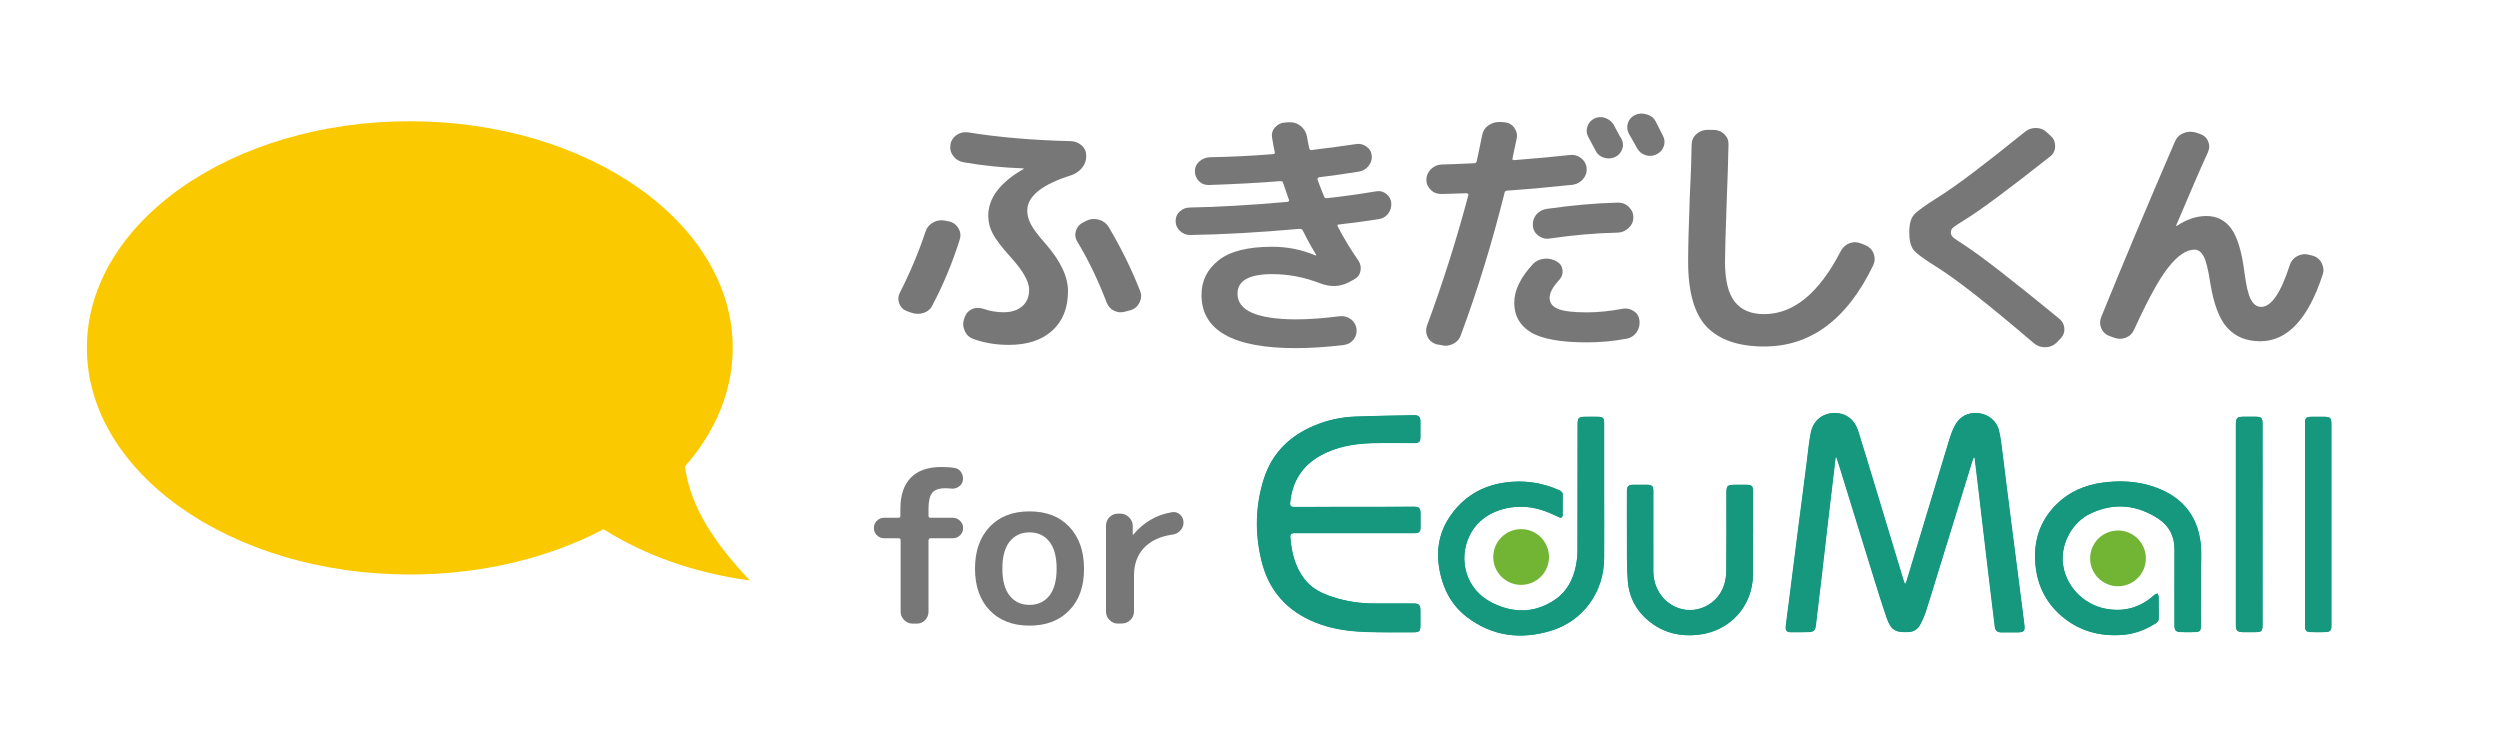 <?xml version="1.0" encoding="utf-8"?>
<!-- Generator: Adobe Illustrator 26.3.1, SVG Export Plug-In . SVG Version: 6.00 Build 0)  -->
<svg version="1.1" id="レイヤー_1" xmlns="http://www.w3.org/2000/svg" xmlns:xlink="http://www.w3.org/1999/xlink" x="0px"
	 y="0px" viewBox="0 0 200 60" style="enable-background:new 0 0 200 60;" xml:space="preserve">
<style type="text/css">
	.st0{fill:#FAC900;}
	.st1{fill:#777777;}
	.st2{fill:#15987E;}
	.st3{fill:#72B534;}
</style>
<path class="st0" d="M59.99,46.44c-2.64-2.81-4.76-5.75-5.19-9.13c2.42-2.76,3.82-6.01,3.82-9.48c0-10.01-11.57-18.13-25.84-18.13
	S6.95,17.82,6.95,27.83s11.57,18.13,25.84,18.13c5.81,0,11.18-1.35,15.49-3.62C51.65,44.45,55.55,45.83,59.99,46.44z"/>
<g>
	<g>
		<path class="st1" d="M72.58,24.9c-0.31-0.11-0.52-0.31-0.64-0.62c-0.11-0.3-0.09-0.6,0.06-0.89c0.82-1.61,1.5-3.23,2.04-4.86
			c0.11-0.33,0.32-0.58,0.62-0.74c0.3-0.16,0.61-0.21,0.94-0.14l0.3,0.06c0.34,0.07,0.59,0.25,0.77,0.54
			c0.17,0.29,0.21,0.59,0.11,0.91c-0.58,1.85-1.31,3.6-2.17,5.23c-0.14,0.31-0.38,0.53-0.72,0.64c-0.34,0.11-0.67,0.1-1-0.02
			L72.58,24.9z M76.03,11.56c0.06-0.31,0.22-0.57,0.5-0.76c0.28-0.19,0.58-0.26,0.92-0.21c2.48,0.4,5.21,0.63,8.19,0.7
			c0.36,0.01,0.65,0.13,0.9,0.35c0.24,0.22,0.36,0.5,0.36,0.84c0,0.36-0.11,0.67-0.33,0.94c-0.22,0.27-0.5,0.46-0.84,0.59
			c-2.37,0.74-3.55,1.69-3.55,2.84c0,0.36,0.1,0.72,0.29,1.09c0.19,0.37,0.57,0.88,1.14,1.52c1.22,1.39,1.83,2.66,1.83,3.83
			c0,1.34-0.42,2.4-1.26,3.16c-0.84,0.76-1.99,1.14-3.47,1.14c-1.04,0-1.98-0.16-2.83-0.47c-0.34-0.12-0.58-0.35-0.71-0.67
			c-0.14-0.32-0.15-0.65-0.03-0.98l0.04-0.1c0.1-0.3,0.29-0.51,0.58-0.64s0.6-0.13,0.93-0.02c0.52,0.18,1.06,0.27,1.6,0.27
			c0.62,0,1.12-0.16,1.49-0.48c0.37-0.32,0.55-0.77,0.55-1.33c0-0.66-0.51-1.54-1.53-2.66c-0.67-0.74-1.12-1.34-1.37-1.8
			c-0.25-0.46-0.37-0.94-0.37-1.45c0-1.41,0.94-2.66,2.81-3.73c0.01,0,0.02-0.01,0.02-0.04c0-0.01-0.01-0.02-0.04-0.02
			c-1.65-0.06-3.23-0.22-4.77-0.49c-0.34-0.06-0.61-0.22-0.82-0.5c-0.21-0.28-0.28-0.58-0.22-0.9L76.03,11.56L76.03,11.56z
			 M86.93,17.65c0.32-0.15,0.66-0.17,1-0.07c0.34,0.1,0.6,0.3,0.77,0.59c0.98,1.65,1.82,3.35,2.51,5.11
			c0.12,0.31,0.1,0.62-0.05,0.93c-0.15,0.3-0.38,0.5-0.69,0.6l-0.38,0.1c-0.33,0.11-0.64,0.1-0.94-0.04
			c-0.3-0.14-0.5-0.36-0.62-0.68c-0.7-1.81-1.48-3.44-2.36-4.88c-0.15-0.26-0.19-0.55-0.09-0.85c0.09-0.31,0.29-0.53,0.58-0.67
			L86.93,17.65z"/>
		<path class="st1" d="M95.22,18.8c-0.33,0-0.6-0.11-0.83-0.33c-0.23-0.22-0.34-0.48-0.34-0.79c0-0.31,0.11-0.57,0.34-0.77
			c0.23-0.21,0.5-0.31,0.83-0.31c2.23-0.04,4.82-0.19,7.77-0.45c0.04,0,0.08-0.02,0.11-0.05c0.03-0.04,0.04-0.07,0.02-0.11
			c-0.07-0.19-0.23-0.64-0.47-1.36c-0.01-0.1-0.09-0.14-0.23-0.14c-1.72,0.14-3.62,0.24-5.7,0.31c-0.32,0.01-0.59-0.09-0.81-0.31
			c-0.21-0.22-0.32-0.49-0.32-0.8c0-0.3,0.12-0.56,0.35-0.77s0.51-0.32,0.82-0.34c1.66-0.03,3.36-0.11,5.09-0.25
			c0.11,0,0.16-0.06,0.13-0.19c-0.07-0.26-0.14-0.63-0.21-1.11c-0.06-0.33,0.02-0.61,0.24-0.85c0.22-0.24,0.49-0.37,0.82-0.38
			l0.32-0.02c0.36-0.01,0.66,0.09,0.93,0.32c0.26,0.23,0.42,0.5,0.48,0.83c0.01,0.1,0.03,0.2,0.05,0.3c0.02,0.1,0.05,0.22,0.07,0.34
			c0.03,0.12,0.05,0.22,0.06,0.29c0.03,0.12,0.1,0.17,0.21,0.14c1.46-0.18,2.63-0.34,3.51-0.47c0.31-0.06,0.59,0.01,0.85,0.19
			c0.26,0.18,0.4,0.42,0.43,0.72c0.03,0.31-0.06,0.6-0.26,0.84c-0.2,0.25-0.46,0.4-0.77,0.45c-0.98,0.16-2.04,0.31-3.17,0.45
			c-0.12,0.03-0.16,0.1-0.13,0.21c0.06,0.18,0.23,0.62,0.51,1.32c0.04,0.12,0.13,0.17,0.26,0.14c1.06-0.11,2.36-0.29,3.89-0.54
			c0.31-0.06,0.59,0.01,0.83,0.2c0.24,0.19,0.37,0.42,0.4,0.71c0.03,0.31-0.05,0.6-0.23,0.85c-0.18,0.25-0.44,0.41-0.77,0.46
			c-1.04,0.16-2.1,0.31-3.19,0.43c-0.12,0-0.14,0.06-0.09,0.16c0.47,0.91,1.02,1.82,1.66,2.74c0.17,0.26,0.22,0.55,0.15,0.85
			c-0.07,0.31-0.26,0.53-0.55,0.67l-0.43,0.23c-0.68,0.34-1.42,0.36-2.23,0.06c-1.24-0.49-2.52-0.74-3.85-0.74
			c-1.84,0-2.77,0.52-2.77,1.56c0,1.36,1.55,2.04,4.64,2.06c1.01,0,2.18-0.08,3.51-0.25c0.34-0.04,0.64,0.04,0.91,0.23
			c0.26,0.19,0.41,0.45,0.46,0.76c0.04,0.33-0.04,0.62-0.23,0.87c-0.2,0.25-0.46,0.4-0.79,0.44c-1.33,0.16-2.62,0.25-3.85,0.25
			c-5.02,0-7.53-1.42-7.53-4.26c0-1.13,0.46-2.05,1.37-2.77c0.91-0.72,2.34-1.08,4.29-1.08c1.21,0,2.36,0.23,3.47,0.7h0.04v-0.06
			c-0.34-0.55-0.7-1.19-1.06-1.93c-0.04-0.1-0.14-0.14-0.3-0.14C100.68,18.6,97.78,18.76,95.22,18.8z"/>
		<path class="st1" d="M114.93,27.55c-0.32-0.1-0.56-0.28-0.71-0.57c-0.15-0.28-0.17-0.58-0.07-0.9c1.32-3.58,2.42-7.07,3.32-10.48
			c0.01-0.04,0-0.08-0.04-0.1c-0.04-0.03-0.08-0.04-0.13-0.04l-1.96,0.06c-0.34,0.01-0.63-0.09-0.87-0.32s-0.36-0.5-0.36-0.82
			s0.12-0.6,0.36-0.84c0.24-0.24,0.53-0.37,0.87-0.38c0.57-0.01,1.43-0.05,2.6-0.1c0.11,0,0.19-0.07,0.21-0.21
			c0.06-0.25,0.13-0.6,0.22-1.06c0.09-0.46,0.16-0.78,0.2-0.96c0.06-0.34,0.23-0.61,0.52-0.81c0.29-0.2,0.61-0.28,0.97-0.26
			l0.28,0.02c0.34,0.03,0.61,0.17,0.8,0.44c0.19,0.27,0.26,0.55,0.2,0.85c-0.04,0.19-0.1,0.47-0.18,0.83
			c-0.08,0.36-0.13,0.62-0.16,0.77c-0.03,0.1,0.02,0.14,0.15,0.14c2-0.16,3.47-0.3,4.43-0.41c0.34-0.04,0.64,0.04,0.91,0.25
			c0.26,0.21,0.41,0.47,0.44,0.8c0.03,0.33-0.07,0.62-0.28,0.87c-0.21,0.25-0.49,0.41-0.83,0.46c-1.79,0.19-3.54,0.35-5.25,0.47
			c-0.12,0-0.19,0.06-0.21,0.19c-0.99,3.97-2.15,7.75-3.49,11.36c-0.11,0.33-0.33,0.57-0.64,0.72c-0.31,0.15-0.63,0.18-0.96,0.08
			L114.93,27.55z M131.16,25.64c0.04,0.34-0.04,0.65-0.23,0.94c-0.2,0.28-0.48,0.46-0.83,0.52c-1.01,0.19-2.06,0.29-3.15,0.29
			c-2.08,0-3.58-0.27-4.47-0.8c-0.89-0.54-1.34-1.32-1.34-2.37c0-0.99,0.5-2.02,1.49-3.09c0.23-0.25,0.53-0.39,0.9-0.43
			c0.38-0.04,0.72,0.04,1.03,0.23c0.26,0.15,0.4,0.37,0.44,0.67c0.04,0.29-0.05,0.55-0.24,0.77c-0.52,0.56-0.79,1.04-0.79,1.44
			c0,0.43,0.23,0.73,0.69,0.91c0.46,0.18,1.22,0.27,2.29,0.27c0.89,0,1.85-0.1,2.87-0.29c0.32-0.06,0.62,0.01,0.88,0.19
			C130.97,25.06,131.12,25.31,131.16,25.64z M129.42,16.21c0.34-0.01,0.64,0.1,0.88,0.34c0.25,0.24,0.37,0.52,0.37,0.84
			c0,0.32-0.12,0.6-0.37,0.84c-0.25,0.24-0.54,0.37-0.88,0.38c-1.79,0.04-3.6,0.2-5.43,0.47c-0.34,0.06-0.64-0.02-0.91-0.22
			c-0.27-0.2-0.42-0.46-0.45-0.79c-0.03-0.34,0.06-0.64,0.27-0.9c0.21-0.25,0.49-0.41,0.84-0.46
			C125.78,16.42,127.67,16.25,129.42,16.21z M129.1,9.99c0.07,0.12,0.17,0.31,0.3,0.56c0.13,0.25,0.23,0.43,0.32,0.56
			c0.14,0.27,0.16,0.56,0.05,0.84c-0.11,0.29-0.3,0.49-0.58,0.62c-0.27,0.12-0.56,0.14-0.86,0.05c-0.3-0.09-0.53-0.27-0.67-0.55
			c-0.07-0.12-0.17-0.31-0.3-0.56c-0.13-0.25-0.23-0.43-0.3-0.56c-0.14-0.26-0.17-0.54-0.07-0.82c0.09-0.29,0.27-0.5,0.54-0.64
			c0.28-0.14,0.58-0.16,0.88-0.06C128.71,9.54,128.94,9.72,129.1,9.99z M132.44,9.69c0.07,0.14,0.17,0.34,0.31,0.61
			c0.14,0.27,0.23,0.46,0.29,0.57c0.14,0.27,0.16,0.56,0.06,0.84c-0.1,0.29-0.29,0.5-0.59,0.64c-0.29,0.14-0.58,0.16-0.88,0.06
			c-0.3-0.1-0.52-0.29-0.68-0.58c-0.13-0.25-0.34-0.62-0.64-1.13c-0.14-0.27-0.17-0.56-0.08-0.85c0.09-0.29,0.28-0.51,0.57-0.65
			c0.29-0.14,0.6-0.15,0.93-0.05C132.06,9.24,132.3,9.42,132.44,9.69z"/>
		<path class="st1" d="M141.14,27.72c-2.03,0-3.55-0.51-4.57-1.54c-1.01-1.03-1.52-2.78-1.52-5.25c0-1.04,0.04-2.74,0.13-5.11
			c0.09-1.84,0.14-3.25,0.15-4.24c0-0.33,0.12-0.61,0.37-0.84c0.25-0.23,0.54-0.35,0.86-0.35h0.51c0.34,0,0.63,0.11,0.87,0.34
			c0.24,0.23,0.35,0.5,0.34,0.83c-0.03,1.4-0.07,2.78-0.13,4.16c-0.1,2.76-0.15,4.49-0.15,5.21c0,1.48,0.26,2.55,0.78,3.21
			c0.52,0.66,1.3,0.99,2.35,0.99c2.35,0,4.4-1.68,6.13-5.04c0.16-0.3,0.39-0.51,0.7-0.63c0.31-0.12,0.63-0.11,0.96,0.03l0.3,0.12
			c0.33,0.14,0.55,0.36,0.67,0.67c0.12,0.31,0.11,0.62-0.03,0.94C147.77,25.55,144.86,27.72,141.14,27.72z"/>
		<path class="st1" d="M154.97,21.38c-1.02-0.63-1.65-1.09-1.88-1.38c-0.23-0.29-0.35-0.76-0.35-1.4c0-0.64,0.12-1.11,0.36-1.4
			c0.24-0.29,0.92-0.78,2.04-1.48c1.37-0.86,3.66-2.59,6.85-5.17c0.27-0.22,0.58-0.32,0.92-0.31c0.35,0.01,0.64,0.14,0.88,0.39
			l0.3,0.27c0.23,0.22,0.33,0.5,0.32,0.83s-0.15,0.6-0.4,0.79c-3.32,2.62-5.58,4.3-6.79,5.04c-0.54,0.33-0.86,0.55-0.98,0.65
			c-0.12,0.1-0.17,0.23-0.17,0.38s0.05,0.27,0.15,0.37c0.1,0.1,0.41,0.31,0.92,0.64c1.3,0.84,3.84,2.81,7.62,5.91
			c0.24,0.21,0.37,0.46,0.39,0.77c0.02,0.31-0.09,0.59-0.33,0.83l-0.3,0.31c-0.24,0.23-0.54,0.35-0.88,0.36
			c-0.35,0.01-0.66-0.1-0.93-0.32C159.15,24.41,156.56,22.38,154.97,21.38z"/>
		<path class="st1" d="M168.79,26.89c-0.33-0.11-0.55-0.31-0.68-0.61s-0.14-0.59-0.02-0.9c1.77-4.36,3.74-9.04,5.89-14.02
			c0.13-0.33,0.35-0.56,0.68-0.7c0.32-0.14,0.66-0.16,1-0.06l0.3,0.1c0.32,0.1,0.55,0.29,0.68,0.58c0.13,0.29,0.13,0.58,0,0.89
			c-0.58,1.26-1.43,3.22-2.55,5.87c0,0.03,0.01,0.04,0.02,0.04h0.02c0.81-0.54,1.6-0.8,2.38-0.8c0.84,0,1.5,0.34,1.99,1.01
			c0.49,0.67,0.84,1.83,1.05,3.46c0.14,1.09,0.31,1.82,0.52,2.21c0.21,0.39,0.48,0.59,0.82,0.59c0.81,0,1.57-1.11,2.28-3.31
			c0.1-0.33,0.3-0.58,0.59-0.74c0.3-0.16,0.61-0.21,0.94-0.12l0.26,0.06c0.34,0.08,0.59,0.27,0.76,0.58c0.16,0.3,0.2,0.61,0.1,0.93
			c-1.16,3.57-2.83,5.35-5,5.35c-1.11,0-1.98-0.36-2.63-1.07c-0.65-0.71-1.1-1.91-1.37-3.6c-0.16-1.04-0.33-1.75-0.52-2.11
			c-0.19-0.36-0.44-0.55-0.74-0.55c-0.64,0-1.33,0.46-2.07,1.39c-0.75,0.93-1.66,2.6-2.76,5.01c-0.14,0.31-0.37,0.53-0.68,0.65
			c-0.31,0.12-0.63,0.11-0.94-0.01L168.79,26.89z"/>
	</g>
</g>
<g>
	<path class="st1" d="M70.72,43.06c-0.22,0-0.41-0.08-0.57-0.24c-0.16-0.16-0.24-0.35-0.24-0.58s0.08-0.42,0.24-0.58
		c0.16-0.16,0.35-0.24,0.57-0.24h1.16c0.1,0,0.15-0.05,0.15-0.15V40.7c0-1.09,0.28-1.92,0.84-2.49c0.56-0.57,1.37-0.85,2.44-0.85
		c0.39,0,0.73,0.02,1.03,0.07c0.24,0.03,0.43,0.15,0.56,0.36c0.13,0.21,0.17,0.44,0.12,0.68c-0.04,0.21-0.17,0.37-0.36,0.49
		s-0.41,0.16-0.64,0.12c-0.09-0.01-0.22-0.02-0.4-0.02c-0.5,0-0.84,0.12-1.04,0.36s-0.3,0.67-0.3,1.27v0.58
		c0,0.1,0.05,0.15,0.17,0.15h1.77c0.22,0,0.41,0.08,0.58,0.24c0.17,0.16,0.25,0.35,0.25,0.58s-0.08,0.42-0.24,0.58
		c-0.16,0.16-0.36,0.24-0.59,0.24h-1.77c-0.1,0-0.15,0.05-0.17,0.15v5.72c0,0.27-0.09,0.49-0.27,0.68s-0.41,0.28-0.67,0.28h-0.33
		c-0.26,0-0.49-0.1-0.68-0.29c-0.19-0.19-0.28-0.42-0.28-0.67v-5.72c0-0.09-0.05-0.14-0.15-0.15H70.72z"/>
	<path class="st1" d="M85.55,48.82c-0.78,0.82-1.85,1.23-3.19,1.23s-2.41-0.41-3.19-1.23C78.39,48,78,46.89,78,45.49
		c0-1.4,0.39-2.51,1.17-3.34c0.78-0.83,1.85-1.24,3.19-1.24s2.41,0.41,3.19,1.24c0.78,0.83,1.17,1.94,1.17,3.34
		C86.73,46.89,86.34,48,85.55,48.82z M83.95,43.33c-0.39-0.49-0.91-0.74-1.59-0.74s-1.2,0.25-1.59,0.74
		c-0.39,0.49-0.58,1.21-0.58,2.16s0.19,1.67,0.58,2.16c0.39,0.49,0.91,0.74,1.59,0.74s1.2-0.25,1.59-0.74
		c0.39-0.49,0.58-1.21,0.58-2.16S84.34,43.83,83.95,43.33z"/>
	<path class="st1" d="M89.44,49.89c-0.27,0-0.49-0.1-0.68-0.29c-0.19-0.19-0.28-0.42-0.28-0.67v-6.88c0-0.26,0.09-0.49,0.28-0.68
		c0.19-0.19,0.41-0.28,0.68-0.28h0.18c0.26,0,0.49,0.09,0.69,0.28c0.19,0.19,0.3,0.41,0.31,0.68v0.71c0,0.01,0.01,0.02,0.02,0.02
		c0.01,0,0.02,0,0.03-0.02c0.83-0.99,1.87-1.59,3.12-1.79c0.24-0.03,0.45,0.04,0.63,0.21c0.18,0.17,0.26,0.38,0.26,0.63
		s-0.09,0.46-0.26,0.64c-0.17,0.18-0.38,0.29-0.64,0.32c-0.98,0.14-1.74,0.5-2.27,1.07c-0.53,0.57-0.79,1.31-0.79,2.2v2.88
		c0,0.27-0.1,0.49-0.29,0.68c-0.19,0.19-0.42,0.28-0.69,0.28H89.44z"/>
</g>
<g>
	<path class="st2" d="M146.85,36.59c0.03,0,0.06-0.01,0.09-0.01c0.08,0.26,0.17,0.52,0.25,0.78c0.87,2.81,1.73,5.62,2.6,8.42
		c0.38,1.22,0.75,2.44,1.17,3.65c0.34,0.97,0.7,1.17,1.72,1.13c0.42-0.02,0.73-0.21,0.92-0.56c0.18-0.32,0.33-0.66,0.45-1
		c0.28-0.83,0.52-1.66,0.78-2.5c0.99-3.21,1.98-6.42,2.97-9.63c0.03-0.1,0.07-0.19,0.11-0.28c0.03,0,0.05,0.01,0.08,0.01
		c0.01,0.08,0.03,0.15,0.03,0.23c0.1,0.84,0.2,1.68,0.3,2.51c0.12,1.02,0.24,2.04,0.36,3.06c0.1,0.85,0.2,1.69,0.3,2.54
		c0.12,1.03,0.24,2.06,0.37,3.09c0.09,0.71,0.17,1.42,0.26,2.13c0.04,0.29,0.21,0.42,0.49,0.42c0.44,0,0.88,0.01,1.33,0
		c0.49,0,0.59-0.1,0.53-0.59c-0.15-1.17-0.3-2.35-0.45-3.52c-0.18-1.4-0.36-2.8-0.54-4.2c-0.14-1.1-0.28-2.2-0.42-3.3
		c-0.12-0.94-0.23-1.88-0.35-2.81c-0.08-0.57-0.13-1.15-0.27-1.71c-0.19-0.79-0.86-1.32-1.66-1.4c-0.84-0.08-1.49,0.27-1.88,1.03
		c-0.16,0.31-0.29,0.64-0.39,0.97c-1.15,3.8-2.3,7.61-3.45,11.42c-0.02,0.08-0.07,0.15-0.13,0.28c-0.06-0.14-0.09-0.2-0.11-0.27
		c-0.76-2.52-1.52-5.04-2.29-7.57c-0.44-1.44-0.87-2.88-1.32-4.32c-0.14-0.46-0.36-0.89-0.76-1.19c-0.92-0.7-2.74-0.45-3.06,1.23
		c-0.15,0.77-0.22,1.56-0.32,2.34c-0.12,0.94-0.24,1.87-0.36,2.81c-0.12,0.93-0.24,1.86-0.36,2.78c-0.12,0.95-0.24,1.89-0.36,2.84
		c-0.12,0.95-0.24,1.89-0.36,2.84c-0.08,0.63-0.17,1.25-0.24,1.88c-0.04,0.32,0.08,0.44,0.41,0.45c0.49,0.01,0.98,0,1.47-0.01
		c0.32-0.01,0.47-0.15,0.51-0.47c0.17-1.4,0.34-2.8,0.5-4.21c0.15-1.33,0.3-2.66,0.46-3.99c0.18-1.55,0.36-3.1,0.55-4.64
		C146.78,37.04,146.82,36.81,146.85,36.59z"/>
	<path class="st2" d="M108.35,40.55c-1.6,0-3.21,0-4.81,0c-0.25,0-0.35-0.08-0.32-0.34c0.16-1.69,0.95-2.96,2.45-3.79
		c1.27-0.71,2.66-0.94,4.09-0.98c1.14-0.04,2.29-0.01,3.43-0.01c0.33,0,0.45-0.11,0.45-0.45c0-0.42,0-0.85,0-1.27
		c0-0.36-0.13-0.5-0.5-0.5c-1.58,0.03-3.17,0.05-4.75,0.11c-1.1,0.05-2.17,0.28-3.19,0.7c-2,0.83-3.43,2.21-4.09,4.31
		c-0.68,2.17-0.71,4.35-0.17,6.55c0.58,2.38,2.05,4,4.32,4.91c1.27,0.51,2.61,0.7,3.96,0.75c1.29,0.05,2.58,0.03,3.87,0.03
		c0.47,0,0.55-0.09,0.55-0.55c0-0.4,0-0.79,0-1.19c0-0.44-0.12-0.56-0.55-0.56c-1.02,0-2.05,0-3.07,0
		c-1.15,0.01-2.27-0.15-3.37-0.51c-0.88-0.28-1.7-0.67-2.28-1.43c-0.78-1-1.04-2.17-1.14-3.4c-0.01-0.18,0.08-0.28,0.26-0.29
		c0.09,0,0.18,0,0.28,0c3.12,0,6.25,0,9.37,0c0.41,0,0.51-0.1,0.51-0.5c0-0.36,0-0.72,0-1.08c0-0.42-0.12-0.53-0.55-0.53
		C111.5,40.55,109.92,40.55,108.35,40.55z"/>
	<path class="st2" d="M128.33,39.4c0-1.86,0-3.72,0-5.58c0-0.37-0.1-0.47-0.48-0.48c-0.36,0-0.72,0-1.08,0
		c-0.47,0.01-0.56,0.1-0.56,0.58c0,3.34,0,6.68-0.01,10.02c0,0.43-0.03,0.87-0.12,1.29c-0.22,1.13-0.74,2.11-1.71,2.76
		c-1.63,1.09-3.36,1.07-5.05,0.2c-2.06-1.05-2.68-3.43-1.76-5.34c0.87-1.82,2.93-2.49,4.74-2.28c0.83,0.1,1.6,0.4,2.35,0.77
		c0.26,0.13,0.36,0.07,0.36-0.21c0.01-0.5-0.01-0.99,0.01-1.49c0.01-0.24-0.09-0.35-0.29-0.43c-1.41-0.63-2.88-0.83-4.4-0.6
		c-1.83,0.27-3.3,1.18-4.34,2.71c-0.89,1.32-1.12,2.78-0.82,4.32c0.29,1.5,0.96,2.79,2.19,3.72c2.03,1.55,4.33,1.82,6.72,1.09
		c2.58-0.78,4.24-3.1,4.25-5.79C128.34,42.92,128.33,41.16,128.33,39.4z"/>
	<path class="st2" d="M176.07,46.86c0-0.29,0-0.57,0-0.86c0-0.86,0.07-1.72-0.02-2.57c-0.27-2.3-1.6-3.77-3.77-4.5
		c-1.34-0.45-2.71-0.51-4.09-0.32c-1.39,0.19-2.65,0.72-3.66,1.72c-1.33,1.31-1.85,2.92-1.7,4.77c0.15,1.79,0.92,3.26,2.33,4.37
		c1.38,1.07,2.96,1.46,4.69,1.31c0.96-0.08,1.82-0.42,2.62-0.93c0.17-0.11,0.23-0.23,0.23-0.43c-0.01-0.56,0-1.12-0.01-1.68
		c0-0.09-0.06-0.18-0.09-0.27c-0.09,0.04-0.19,0.06-0.25,0.12c-1.09,0.99-2.35,1.37-3.82,1.12c-1.87-0.32-3.37-1.9-3.51-3.77
		c-0.12-1.52,0.78-3.17,2.17-3.84c1.91-0.93,3.78-0.74,5.52,0.42c0.83,0.56,1.26,1.39,1.25,2.42c-0.01,2.03,0,4.07,0,6.1
		c0,0.39,0.12,0.51,0.51,0.52c0.38,0.01,0.76,0.01,1.13,0c0.38-0.01,0.47-0.11,0.47-0.48C176.07,49.02,176.06,47.94,176.07,46.86z"
		/>
	<path class="st2" d="M140.23,42.79c0.01,0,0.01,0,0.02,0c0-0.26,0-0.52,0-0.77c0-0.91,0-1.82,0-2.73c0-0.4-0.12-0.5-0.52-0.5
		c-0.29,0-0.59,0-0.88,0c-0.68,0-0.73,0.05-0.73,0.74c0,2.06,0.01,4.12-0.01,6.18c0,0.37-0.07,0.75-0.18,1.11
		c-0.48,1.46-2.03,2.3-3.47,1.89c-1.29-0.36-2.18-1.57-2.19-2.98c-0.01-2.15,0-4.31,0-6.46c0-0.37-0.12-0.48-0.47-0.48
		c-0.38,0-0.76,0-1.13,0c-0.39,0-0.51,0.12-0.51,0.51c0,1.12-0.01,2.25,0,3.37c0.01,1.27-0.03,2.54,0.07,3.8
		c0.1,1.36,0.73,2.5,1.83,3.33c1.11,0.85,2.38,1.13,3.77,0.99c2.54-0.27,4.39-2.27,4.41-4.82
		C140.23,44.91,140.23,43.85,140.23,42.79z"/>
	<path class="st2" d="M184.4,41.96c0,2.7,0,5.41,0,8.11c0,0.39,0.1,0.49,0.49,0.5c0.38,0.01,0.76,0.01,1.13,0
		c0.38-0.01,0.49-0.13,0.49-0.5c0-0.63,0-1.25,0-1.88c0-4.75,0-9.49,0-14.24c0-0.52-0.08-0.6-0.61-0.6c-0.31,0-0.63,0-0.94,0
		c-0.49,0-0.56,0.08-0.56,0.56C184.4,36.59,184.4,39.28,184.4,41.96z"/>
	<path class="st2" d="M181,41.93C181.01,41.93,181.01,41.93,181,41.93c0-2.69,0-5.37,0-8.06c0-0.43-0.1-0.52-0.52-0.53
		c-0.34,0-0.68,0-1.02,0c-0.5,0.01-0.59,0.11-0.59,0.61c0,5.33,0,10.65,0,15.98c0,0.03,0,0.06,0,0.08c0,0.43,0.12,0.55,0.56,0.56
		c0.34,0,0.68,0,1.02,0c0.46-0.01,0.55-0.09,0.55-0.55C181.01,47.32,181,44.63,181,41.93z"/>
	<path class="st2" d="M166.45,51.93"/>
	<circle class="st3" cx="169.44" cy="44.67" r="2.23"/>
	<path class="st2" d="M146.85,36.59c-0.03,0.22-0.07,0.44-0.1,0.67c-0.18,1.55-0.37,3.1-0.55,4.64c-0.15,1.33-0.3,2.66-0.46,3.99
		c-0.16,1.4-0.33,2.81-0.5,4.21c-0.04,0.31-0.19,0.46-0.51,0.47c-0.49,0.01-0.98,0.01-1.47,0.01c-0.32,0-0.44-0.13-0.41-0.45
		c0.07-0.63,0.16-1.26,0.24-1.88c0.12-0.95,0.24-1.89,0.36-2.84c0.12-0.95,0.24-1.89,0.36-2.84c0.12-0.93,0.24-1.86,0.36-2.78
		c0.12-0.94,0.24-1.87,0.36-2.81c0.1-0.78,0.17-1.57,0.32-2.34c0.32-1.69,2.14-1.93,3.06-1.23c0.4,0.3,0.62,0.73,0.76,1.19
		c0.45,1.44,0.89,2.88,1.32,4.32c0.76,2.52,1.53,5.04,2.29,7.57c0.02,0.07,0.05,0.13,0.11,0.27c0.06-0.13,0.1-0.21,0.13-0.28
		c1.15-3.81,2.29-7.61,3.45-11.42c0.1-0.33,0.23-0.66,0.39-0.97c0.38-0.76,1.03-1.11,1.88-1.03c0.8,0.07,1.47,0.6,1.66,1.4
		c0.13,0.56,0.19,1.14,0.27,1.71c0.12,0.94,0.23,1.87,0.35,2.81c0.14,1.1,0.28,2.2,0.42,3.3c0.18,1.4,0.36,2.8,0.54,4.2
		c0.15,1.17,0.3,2.35,0.45,3.52c0.06,0.49-0.04,0.59-0.53,0.59c-0.44,0-0.88,0-1.33,0c-0.28,0-0.45-0.13-0.49-0.42
		c-0.09-0.71-0.18-1.42-0.26-2.13c-0.12-1.03-0.25-2.06-0.37-3.09c-0.1-0.85-0.2-1.69-0.3-2.54c-0.12-1.02-0.24-2.04-0.36-3.06
		c-0.1-0.84-0.2-1.68-0.3-2.51c-0.01-0.08-0.02-0.15-0.03-0.23c-0.03,0-0.05-0.01-0.08-0.01c-0.04,0.09-0.08,0.18-0.11,0.28
		c-0.99,3.21-1.98,6.42-2.97,9.63c-0.26,0.83-0.51,1.67-0.78,2.5c-0.12,0.35-0.27,0.68-0.45,1c-0.19,0.35-0.51,0.54-0.92,0.56
		c-1.03,0.04-1.39-0.16-1.72-1.13c-0.42-1.21-0.79-2.43-1.17-3.65c-0.87-2.81-1.73-5.61-2.6-8.42c-0.08-0.26-0.16-0.52-0.25-0.78
		C146.91,36.58,146.88,36.59,146.85,36.59z"/>
	<path class="st2" d="M108.35,40.55c1.58,0,3.15,0,4.73,0c0.43,0,0.55,0.11,0.55,0.53c0,0.36,0,0.72,0,1.08c0,0.4-0.1,0.5-0.51,0.5
		c-3.12,0-6.25,0-9.37,0c-0.09,0-0.18,0-0.28,0c-0.18,0.01-0.27,0.11-0.26,0.29c0.1,1.23,0.37,2.4,1.14,3.4
		c0.59,0.75,1.41,1.14,2.28,1.43c1.09,0.35,2.22,0.51,3.37,0.51c1.02-0.01,2.05,0,3.07,0c0.43,0,0.55,0.12,0.55,0.56
		c0,0.4,0,0.79,0,1.19c0,0.46-0.08,0.55-0.55,0.55c-1.29,0-2.58,0.02-3.87-0.03c-1.35-0.05-2.69-0.24-3.96-0.75
		c-2.27-0.91-3.73-2.53-4.32-4.91c-0.54-2.2-0.51-4.38,0.17-6.55c0.66-2.1,2.08-3.49,4.09-4.31c1.02-0.42,2.09-0.66,3.19-0.7
		c1.58-0.07,3.17-0.08,4.75-0.11c0.37-0.01,0.5,0.13,0.5,0.5c0,0.42,0,0.85,0,1.27c0,0.33-0.11,0.45-0.45,0.45
		c-1.14,0-2.29-0.02-3.43,0.01c-1.43,0.05-2.81,0.28-4.09,0.98c-1.5,0.83-2.29,2.1-2.45,3.79c-0.02,0.26,0.08,0.34,0.32,0.34
		C105.14,40.55,106.74,40.55,108.35,40.55z"/>
	<path class="st2" d="M128.33,39.4c0,1.76,0.01,3.52,0,5.27c-0.02,2.69-1.67,5.01-4.25,5.79c-2.4,0.73-4.69,0.46-6.72-1.09
		c-1.22-0.93-1.9-2.22-2.19-3.72c-0.29-1.55-0.07-3.01,0.82-4.32c1.04-1.54,2.51-2.44,4.34-2.71c1.52-0.23,2.99-0.02,4.4,0.6
		c0.2,0.09,0.3,0.2,0.29,0.43c-0.02,0.5,0,0.99-0.01,1.49c0,0.28-0.1,0.34-0.36,0.21c-0.74-0.37-1.52-0.67-2.35-0.77
		c-1.81-0.21-3.86,0.46-4.74,2.28c-0.92,1.91-0.3,4.28,1.76,5.34c1.7,0.87,3.42,0.89,5.05-0.2c0.98-0.65,1.49-1.63,1.71-2.76
		c0.08-0.42,0.12-0.86,0.12-1.29c0.01-3.34,0.01-6.68,0.01-10.02c0-0.47,0.09-0.57,0.56-0.58c0.36-0.01,0.72-0.01,1.08,0
		c0.37,0,0.48,0.11,0.48,0.48C128.33,35.68,128.33,37.54,128.33,39.4z"/>
	<path class="st2" d="M176.07,46.86c0,1.08,0,2.15,0,3.23c0,0.38-0.09,0.47-0.47,0.48c-0.38,0.01-0.76,0.01-1.13,0
		c-0.39-0.01-0.51-0.13-0.51-0.52c0-2.03-0.01-4.07,0-6.1c0-1.03-0.42-1.86-1.25-2.42c-1.74-1.16-3.61-1.35-5.52-0.42
		c-1.39,0.68-2.29,2.32-2.17,3.84c0.14,1.87,1.64,3.46,3.51,3.77c1.47,0.25,2.73-0.13,3.82-1.12c0.07-0.06,0.17-0.08,0.25-0.12
		c0.03,0.09,0.09,0.18,0.09,0.27c0.01,0.56,0,1.12,0.01,1.68c0,0.2-0.06,0.32-0.23,0.43c-0.8,0.51-1.66,0.85-2.62,0.93
		c-1.73,0.14-3.32-0.24-4.69-1.31c-1.42-1.11-2.18-2.58-2.33-4.37c-0.16-1.85,0.37-3.45,1.7-4.77c1.01-1,2.27-1.53,3.66-1.72
		c1.38-0.19,2.76-0.13,4.09,0.32c2.17,0.73,3.5,2.2,3.77,4.5c0.1,0.84,0.02,1.71,0.02,2.57C176.07,46.29,176.07,46.58,176.07,46.86z
		"/>
	<path class="st2" d="M140.23,42.79c0,1.06,0.01,2.12,0,3.17c-0.02,2.55-1.86,4.55-4.41,4.82c-1.39,0.15-2.66-0.14-3.77-0.99
		c-1.1-0.84-1.73-1.97-1.83-3.33c-0.1-1.26-0.06-2.54-0.07-3.8c-0.01-1.12,0-2.24,0-3.37c0-0.39,0.12-0.51,0.51-0.51
		c0.38,0,0.76,0,1.13,0c0.36,0,0.47,0.12,0.47,0.48c0,2.15,0,4.31,0,6.46c0,1.41,0.9,2.63,2.19,2.98c1.44,0.4,2.99-0.43,3.47-1.89
		c0.11-0.35,0.18-0.74,0.18-1.11c0.02-2.06,0.01-4.12,0.01-6.18c0-0.69,0.05-0.74,0.73-0.74c0.29,0,0.59,0,0.88,0
		c0.4,0,0.51,0.1,0.52,0.5c0.01,0.91,0,1.82,0,2.73c0,0.26,0,0.52,0,0.77C140.24,42.79,140.23,42.79,140.23,42.79z"/>
	<path class="st2" d="M184.4,41.96c0-2.69,0-5.37,0-8.06c0-0.48,0.07-0.56,0.56-0.56c0.31,0,0.63,0,0.94,0
		c0.53,0,0.61,0.09,0.61,0.6c0,4.75,0,9.49,0,14.24c0,0.63,0,1.25,0,1.88c0,0.38-0.11,0.49-0.49,0.5c-0.38,0.01-0.76,0.01-1.13,0
		c-0.39-0.01-0.49-0.11-0.49-0.5C184.4,47.37,184.4,44.67,184.4,41.96z"/>
	<path class="st2" d="M181,41.93c0,2.7,0,5.39,0,8.09c0,0.46-0.08,0.55-0.55,0.55c-0.34,0-0.68,0.01-1.02,0
		c-0.44-0.01-0.56-0.13-0.56-0.56c0-0.03,0-0.06,0-0.08c0-5.33,0-10.65,0-15.98c0-0.5,0.09-0.6,0.59-0.61c0.34,0,0.68,0,1.02,0
		c0.42,0,0.52,0.1,0.52,0.53C181.01,36.56,181.01,39.25,181,41.93C181.01,41.93,181.01,41.93,181,41.93z"/>
	<path class="st2" d="M166.45,51.93"/>
	<path class="st2" d="M144.93,52.28"/>
	<circle class="st3" cx="121.69" cy="44.56" r="2.23"/>
</g>
</svg>
